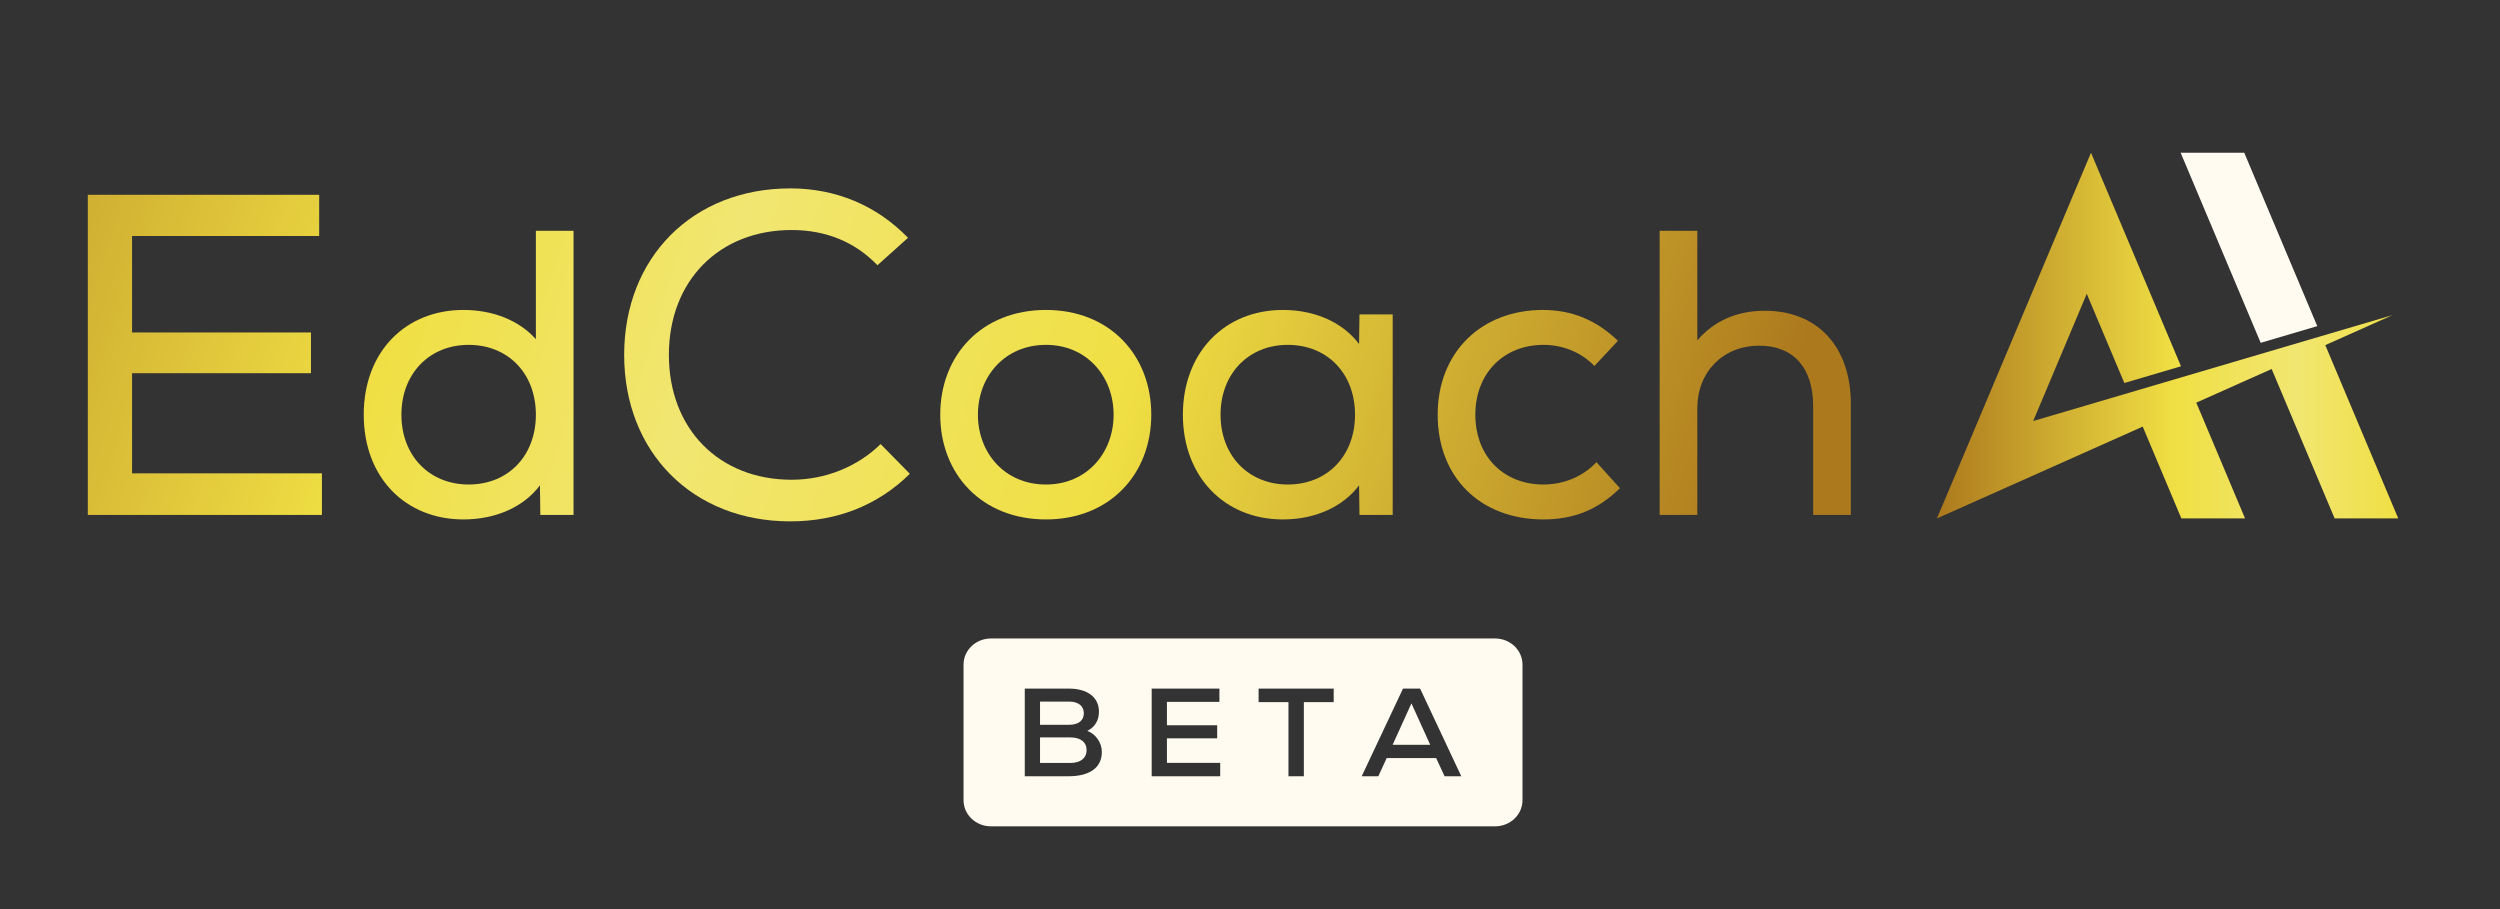 <?xml version="1.0" encoding="UTF-8" standalone="no"?>
<!-- Created with Inkscape (http://www.inkscape.org/) -->

<svg
   version="1.1"
   id="svg2"
   width="550"
   height="200"
   viewBox="0 0 550 200"
   xmlns="http://www.w3.org/2000/svg"
   xmlns:svg="http://www.w3.org/2000/svg">
  <rect x="0" y="0" width="550" height="200" fill="#333333" stroke="none"/>
  <defs
     id="defs6">
    <clipPath
       clipPathUnits="userSpaceOnUse"
       id="clipPath22">
      <path
         d="m 3144.92,3789.93 h 381.86 v -67.94 h -308.81 v -159.27 h 295.25 v -67.18 h -295.25 v -165.31 h 313.32 v -68.69 h -386.37 z"
         id="path20" />
    </clipPath>
    <linearGradient
       x1="0"
       y1="0"
       x2="1"
       y2="0"
       gradientUnits="userSpaceOnUse"
       gradientTransform="matrix(-4270,1400,1400,4270,6279.43,2560.62)"
       spreadMethod="pad"
       id="linearGradient38">
      <stop
         style="stop-opacity:1;stop-color:#ac791d"
         offset="0"
         id="stop24" />
      <stop
         style="stop-opacity:1;stop-color:#ac791d"
         offset="0.131"
         id="stop26" />
      <stop
         style="stop-opacity:1;stop-color:#f0df44"
         offset="0.363"
         id="stop28" />
      <stop
         style="stop-opacity:1;stop-color:#f1e671"
         offset="0.516"
         id="stop30" />
      <stop
         style="stop-opacity:1;stop-color:#f0df44"
         offset="0.626"
         id="stop32" />
      <stop
         style="stop-opacity:1;stop-color:#ac791d"
         offset="0.886"
         id="stop34" />
      <stop
         style="stop-opacity:1;stop-color:#ac791d"
         offset="1"
         id="stop36" />
    </linearGradient>
    <clipPath
       clipPathUnits="userSpaceOnUse"
       id="clipPath48">
      <path
         d="m 3773.44,3311.79 c 65.51,0 110.97,47.57 110.97,115.24 0,67.67 -45.46,115.24 -110.97,115.24 -64.84,0 -110.96,-47.57 -110.96,-115.24 0,-67.67 46.12,-115.24 110.96,-115.24 z m -173.13,115.24 c 0,104.53 69.52,172.87 164.44,172.87 50.14,0 92.92,-18.1 119.66,-48.25 v 178.9 h 62.17 v -469.01 h -54.82 l -0.66,48.9 c -26.08,-34.83 -71.53,-56.29 -126.35,-56.29 -94.92,0 -164.44,68.34 -164.44,172.88 z"
         id="path46" />
    </clipPath>
    <linearGradient
       x1="0"
       y1="0"
       x2="1"
       y2="0"
       gradientUnits="userSpaceOnUse"
       gradientTransform="matrix(-4270,1400,1400,4270,6318.58,2680.01)"
       spreadMethod="pad"
       id="linearGradient64">
      <stop
         style="stop-opacity:1;stop-color:#ac791d"
         offset="0"
         id="stop50" />
      <stop
         style="stop-opacity:1;stop-color:#ac791d"
         offset="0.131"
         id="stop52" />
      <stop
         style="stop-opacity:1;stop-color:#f0df44"
         offset="0.363"
         id="stop54" />
      <stop
         style="stop-opacity:1;stop-color:#f1e671"
         offset="0.516"
         id="stop56" />
      <stop
         style="stop-opacity:1;stop-color:#f0df44"
         offset="0.626"
         id="stop58" />
      <stop
         style="stop-opacity:1;stop-color:#ac791d"
         offset="0.886"
         id="stop60" />
      <stop
         style="stop-opacity:1;stop-color:#ac791d"
         offset="1"
         id="stop62" />
    </linearGradient>
    <clipPath
       clipPathUnits="userSpaceOnUse"
       id="clipPath74">
      <path
         d="m 4030.13,3525.73 c 0,160.79 112.98,274.77 274.15,274.77 75.32,0 142.36,-27.93 194.33,-81.52 l -50.47,-45.3 c -36.9,38.5 -85.11,58.13 -141.59,58.13 -119.76,0 -202.61,-83.79 -202.61,-206.08 0,-122.28 82.85,-206.07 202.61,-206.07 54.98,0 108.45,21.13 146.86,58.88 l 48.21,-49.07 c -51.97,-51.32 -119.01,-78.5 -197.34,-78.5 -161.17,0 -274.15,113.98 -274.15,274.76 z"
         id="path72" />
    </clipPath>
    <linearGradient
       x1="0"
       y1="0"
       x2="1"
       y2="0"
       gradientUnits="userSpaceOnUse"
       gradientTransform="matrix(-4270,1400,1400,4270,6373.19,2846.59)"
       spreadMethod="pad"
       id="linearGradient90">
      <stop
         style="stop-opacity:1;stop-color:#ac791d"
         offset="0"
         id="stop76" />
      <stop
         style="stop-opacity:1;stop-color:#ac791d"
         offset="0.131"
         id="stop78" />
      <stop
         style="stop-opacity:1;stop-color:#f0df44"
         offset="0.363"
         id="stop80" />
      <stop
         style="stop-opacity:1;stop-color:#f1e671"
         offset="0.516"
         id="stop82" />
      <stop
         style="stop-opacity:1;stop-color:#f0df44"
         offset="0.626"
         id="stop84" />
      <stop
         style="stop-opacity:1;stop-color:#ac791d"
         offset="0.886"
         id="stop86" />
      <stop
         style="stop-opacity:1;stop-color:#ac791d"
         offset="1"
         id="stop88" />
    </linearGradient>
    <clipPath
       clipPathUnits="userSpaceOnUse"
       id="clipPath100">
      <path
         d="m 4726.27,3311.79 c 67.52,0 111.65,52.26 111.65,115.24 0,62.98 -44.13,115.24 -111.65,115.24 -68.18,0 -112.3,-52.26 -112.3,-115.24 0,-62.98 44.12,-115.24 112.3,-115.24 z m -174.47,115.24 c 0,98.49 68.85,172.87 174.47,172.87 104.96,0 173.81,-74.38 173.81,-172.87 0,-98.49 -68.85,-172.88 -173.81,-172.88 -105.62,0 -174.47,74.39 -174.47,172.88 z"
         id="path98" />
    </clipPath>
    <linearGradient
       x1="0"
       y1="0"
       x2="1"
       y2="0"
       gradientUnits="userSpaceOnUse"
       gradientTransform="matrix(-4269.99,1400,1400,4269.99,6385.16,2883.07)"
       spreadMethod="pad"
       id="linearGradient116">
      <stop
         style="stop-opacity:1;stop-color:#ac791d"
         offset="0"
         id="stop102" />
      <stop
         style="stop-opacity:1;stop-color:#ac791d"
         offset="0.131"
         id="stop104" />
      <stop
         style="stop-opacity:1;stop-color:#f0df44"
         offset="0.363"
         id="stop106" />
      <stop
         style="stop-opacity:1;stop-color:#f1e671"
         offset="0.516"
         id="stop108" />
      <stop
         style="stop-opacity:1;stop-color:#f0df44"
         offset="0.626"
         id="stop110" />
      <stop
         style="stop-opacity:1;stop-color:#ac791d"
         offset="0.886"
         id="stop112" />
      <stop
         style="stop-opacity:1;stop-color:#ac791d"
         offset="1"
         id="stop114" />
    </linearGradient>
    <clipPath
       clipPathUnits="userSpaceOnUse"
       id="clipPath126">
      <path
         d="m 5125.39,3311.79 c 65.51,0 110.96,47.57 110.96,115.24 0,67.67 -45.45,115.24 -110.96,115.24 -64.85,0 -110.97,-47.57 -110.97,-115.24 0,-67.67 46.12,-115.24 110.97,-115.24 z m -173.14,115.24 c 0,101.84 68.18,172.87 165.12,172.87 54.14,0 99.6,-21.45 125.67,-56.28 l 0.67,48.9 h 54.81 v -330.98 h -54.81 l -0.67,48.9 c -26.07,-34.83 -71.53,-56.29 -125.67,-56.29 -96.94,0 -165.12,71.04 -165.12,172.88 z"
         id="path124" />
    </clipPath>
    <linearGradient
       x1="0"
       y1="0"
       x2="1"
       y2="0"
       gradientUnits="userSpaceOnUse"
       gradientTransform="matrix(-4269.99,1400,1400,4269.99,6429.4,3018.03)"
       spreadMethod="pad"
       id="linearGradient142">
      <stop
         style="stop-opacity:1;stop-color:#ac791d"
         offset="0"
         id="stop128" />
      <stop
         style="stop-opacity:1;stop-color:#ac791d"
         offset="0.131"
         id="stop130" />
      <stop
         style="stop-opacity:1;stop-color:#f0df44"
         offset="0.363"
         id="stop132" />
      <stop
         style="stop-opacity:1;stop-color:#f1e671"
         offset="0.516"
         id="stop134" />
      <stop
         style="stop-opacity:1;stop-color:#f0df44"
         offset="0.626"
         id="stop136" />
      <stop
         style="stop-opacity:1;stop-color:#ac791d"
         offset="0.886"
         id="stop138" />
      <stop
         style="stop-opacity:1;stop-color:#ac791d"
         offset="1"
         id="stop140" />
    </linearGradient>
    <clipPath
       clipPathUnits="userSpaceOnUse"
       id="clipPath152">
      <path
         d="m 5372.76,3427.03 c 0,102.51 71.52,172.87 173.8,172.87 47.47,0 88.24,-16.76 123.67,-50.93 l -38.77,-41.54 c -22.06,22.78 -52.14,34.84 -84.23,34.84 -64.84,0 -112.3,-46.23 -112.3,-115.24 0,-69.01 46.79,-115.24 112.3,-115.24 34.09,0 65.51,13.4 87.57,36.84 l 38.78,-42.89 c -36.1,-35.49 -76.21,-51.59 -126.35,-51.59 -103.61,0 -174.47,69.03 -174.47,172.88 z"
         id="path150" />
    </clipPath>
    <linearGradient
       x1="0"
       y1="0"
       x2="1"
       y2="0"
       gradientUnits="userSpaceOnUse"
       gradientTransform="matrix(-4270,1400,1400,4270,6464.6,3125.37)"
       spreadMethod="pad"
       id="linearGradient168">
      <stop
         style="stop-opacity:1;stop-color:#ac791d"
         offset="0"
         id="stop154" />
      <stop
         style="stop-opacity:1;stop-color:#ac791d"
         offset="0.131"
         id="stop156" />
      <stop
         style="stop-opacity:1;stop-color:#f0df44"
         offset="0.363"
         id="stop158" />
      <stop
         style="stop-opacity:1;stop-color:#f1e671"
         offset="0.516"
         id="stop160" />
      <stop
         style="stop-opacity:1;stop-color:#f0df44"
         offset="0.626"
         id="stop162" />
      <stop
         style="stop-opacity:1;stop-color:#ac791d"
         offset="0.886"
         id="stop164" />
      <stop
         style="stop-opacity:1;stop-color:#ac791d"
         offset="1"
         id="stop166" />
    </linearGradient>
    <clipPath
       clipPathUnits="userSpaceOnUse"
       id="clipPath178">
      <path
         d="m 5739.11,3730.55 h 62.16 v -180.91 c 27.41,32.16 65.51,48.92 111.64,48.92 86.9,0 141.72,-59.64 141.72,-153.44 v -183.58 h -62.17 v 179.56 c 0,63.65 -32.76,99.83 -88.91,99.83 -60.17,0 -102.28,-43.55 -102.28,-103.18 v -176.21 h -62.16 z"
         id="path176" />
    </clipPath>
    <linearGradient
       x1="0"
       y1="0"
       x2="1"
       y2="0"
       gradientUnits="userSpaceOnUse"
       gradientTransform="matrix(-4270.02,1400.01,1400.01,4270.02,6506.93,3254.48)"
       spreadMethod="pad"
       id="linearGradient194">
      <stop
         style="stop-opacity:1;stop-color:#ac791d"
         offset="0"
         id="stop180" />
      <stop
         style="stop-opacity:1;stop-color:#ac791d"
         offset="0.131"
         id="stop182" />
      <stop
         style="stop-opacity:1;stop-color:#f0df44"
         offset="0.363"
         id="stop184" />
      <stop
         style="stop-opacity:1;stop-color:#f1e671"
         offset="0.516"
         id="stop186" />
      <stop
         style="stop-opacity:1;stop-color:#f0df44"
         offset="0.626"
         id="stop188" />
      <stop
         style="stop-opacity:1;stop-color:#ac791d"
         offset="0.886"
         id="stop190" />
      <stop
         style="stop-opacity:1;stop-color:#ac791d"
         offset="1"
         id="stop192" />
    </linearGradient>
    <clipPath
       clipPathUnits="userSpaceOnUse"
       id="clipPath206">
      <path
         d="m 6837.7,3541.85 110.8,49.49 -592.91,-174.78 88.42,209.98 62.03,-147.2 93.5,27.58 -148.54,352.43 -230.1,-546.39 -13.38,-31.64 -1.19,-2.75 -9.59,-22.72 112.22,50.02 227.38,101.51 63.8,-151.53 h 105.12 l -80.5,191.06 124.41,55.54 103.92,-246.6 h 105 z"
         id="path204" />
    </clipPath>
    <linearGradient
       x1="0"
       y1="0"
       x2="1"
       y2="0"
       gradientUnits="userSpaceOnUse"
       gradientTransform="matrix(761.348,0,0,-761.348,6196.74,3557.6)"
       spreadMethod="pad"
       id="linearGradient216">
      <stop
         style="stop-opacity:1;stop-color:#ac791d"
         offset="0"
         id="stop208" />
      <stop
         style="stop-opacity:1;stop-color:#f0df44"
         offset="0.516"
         id="stop210" />
      <stop
         style="stop-opacity:1;stop-color:#f1e671"
         offset="0.78"
         id="stop212" />
      <stop
         style="stop-opacity:1;stop-color:#f0df44"
         offset="1"
         id="stop214" />
    </linearGradient>
  </defs>
  <g
     id="g10"
     transform="matrix(1.333,0,0,-1.333,0,925.96)"
     style="display:inline">
    <g
       id="g16"
       transform="matrix(0.1,0,0,0.1,-300,283.5)">
      <g
         id="g18"
         clip-path="url(#clipPath22)">
        <path
           d="m 3144.92,3789.93 h 381.86 v -67.94 h -308.81 v -159.27 h 295.25 v -67.18 h -295.25 v -165.31 h 313.32 v -68.69 h -386.37 v 528.39"
           style="fill:url(#linearGradient38);fill-opacity:1;fill-rule:nonzero;stroke:none"
           id="path40" />
      </g>
    </g>
    <g
       id="g42"
       transform="matrix(0.1,0,0,0.1,-300,283.5)">
      <g
         id="g44"
         clip-path="url(#clipPath48)">
        <path
           d="m 3773.44,3311.79 c 65.51,0 110.97,47.57 110.97,115.24 0,67.67 -45.46,115.24 -110.97,115.24 -64.84,0 -110.96,-47.57 -110.96,-115.24 0,-67.67 46.12,-115.24 110.96,-115.24 z m -173.13,115.24 c 0,104.53 69.52,172.87 164.44,172.87 50.14,0 92.92,-18.1 119.66,-48.25 v 178.9 h 62.17 v -469.01 h -54.82 l -0.66,48.9 c -26.08,-34.83 -71.53,-56.29 -126.35,-56.29 -94.92,0 -164.44,68.34 -164.44,172.88"
           style="fill:url(#linearGradient64);fill-opacity:1;fill-rule:nonzero;stroke:none"
           id="path66" />
      </g>
    </g>
    <g
       id="g68"
       transform="matrix(0.1,0,0,0.1,-300,283.5)">
      <g
         id="g70"
         clip-path="url(#clipPath74)">
        <path
           d="m 4030.13,3525.73 c 0,160.79 112.98,274.77 274.15,274.77 75.32,0 142.36,-27.93 194.33,-81.52 l -50.47,-45.3 c -36.9,38.5 -85.11,58.13 -141.59,58.13 -119.76,0 -202.61,-83.79 -202.61,-206.08 0,-122.28 82.85,-206.07 202.61,-206.07 54.98,0 108.45,21.13 146.86,58.88 l 48.21,-49.07 c -51.97,-51.32 -119.01,-78.5 -197.34,-78.5 -161.17,0 -274.15,113.98 -274.15,274.76"
           style="fill:url(#linearGradient90);fill-opacity:1;fill-rule:nonzero;stroke:none"
           id="path92" />
      </g>
    </g>
    <g
       id="g94"
       transform="matrix(0.1,0,0,0.1,-300,283.5)">
      <g
         id="g96"
         clip-path="url(#clipPath100)">
        <path
           d="m 4726.27,3311.79 c 67.52,0 111.65,52.26 111.65,115.24 0,62.98 -44.13,115.24 -111.65,115.24 -68.18,0 -112.3,-52.26 -112.3,-115.24 0,-62.98 44.12,-115.24 112.3,-115.24 z m -174.47,115.24 c 0,98.49 68.85,172.87 174.47,172.87 104.96,0 173.81,-74.38 173.81,-172.87 0,-98.49 -68.85,-172.88 -173.81,-172.88 -105.62,0 -174.47,74.39 -174.47,172.88"
           style="fill:url(#linearGradient116);fill-opacity:1;fill-rule:nonzero;stroke:none"
           id="path118" />
      </g>
    </g>
    <g
       id="g120"
       transform="matrix(0.1,0,0,0.1,-300,283.5)">
      <g
         id="g122"
         clip-path="url(#clipPath126)">
        <path
           d="m 5125.39,3311.79 c 65.51,0 110.96,47.57 110.96,115.24 0,67.67 -45.45,115.24 -110.96,115.24 -64.85,0 -110.97,-47.57 -110.97,-115.24 0,-67.67 46.12,-115.24 110.97,-115.24 z m -173.14,115.24 c 0,101.84 68.18,172.87 165.12,172.87 54.14,0 99.6,-21.45 125.67,-56.28 l 0.67,48.9 h 54.81 v -330.98 h -54.81 l -0.67,48.9 c -26.07,-34.83 -71.53,-56.29 -125.67,-56.29 -96.94,0 -165.12,71.04 -165.12,172.88"
           style="fill:url(#linearGradient142);fill-opacity:1;fill-rule:nonzero;stroke:none"
           id="path144" />
      </g>
    </g>
    <g
       id="g146"
       transform="matrix(0.1,0,0,0.1,-300,283.5)">
      <g
         id="g148"
         clip-path="url(#clipPath152)">
        <path
           d="m 5372.76,3427.03 c 0,102.51 71.52,172.87 173.8,172.87 47.47,0 88.24,-16.76 123.67,-50.93 l -38.77,-41.54 c -22.06,22.78 -52.14,34.84 -84.23,34.84 -64.84,0 -112.3,-46.23 -112.3,-115.24 0,-69.01 46.79,-115.24 112.3,-115.24 34.09,0 65.51,13.4 87.57,36.84 l 38.78,-42.89 c -36.1,-35.49 -76.21,-51.59 -126.35,-51.59 -103.61,0 -174.47,69.03 -174.47,172.88"
           style="fill:url(#linearGradient168);fill-opacity:1;fill-rule:nonzero;stroke:none"
           id="path170" />
      </g>
    </g>
    <g
       id="g172"
       transform="matrix(0.1,0,0,0.1,-300,283.5)">
      <g
         id="g174"
         clip-path="url(#clipPath178)">
        <path
           d="m 5739.11,3730.55 h 62.16 v -180.91 c 27.41,32.16 65.51,48.92 111.64,48.92 86.9,0 141.72,-59.64 141.72,-153.44 v -183.58 h -62.17 v 179.56 c 0,63.65 -32.76,99.83 -88.91,99.83 -60.17,0 -102.28,-43.55 -102.28,-103.18 v -176.21 h -62.16 v 469.01"
           style="fill:url(#linearGradient194);fill-opacity:1;fill-rule:nonzero;stroke:none"
           id="path196" />
      </g>
    </g>
    <path
       d="m 382.446,640.822 -12.051,28.613 h -10.498 l 13.209,-31.369 9.34,2.756"
       style="fill:#fffbf1;fill-opacity:1;fill-rule:nonzero;stroke:none;stroke-width:0.1"
       id="path198" />
    <g
       id="g200"
       transform="matrix(0.1,0,0,0.1,-300,283.5)">
      <g
         id="g202"
         clip-path="url(#clipPath206)">
        <path
           d="m 6837.7,3541.85 110.8,49.49 -592.91,-174.78 88.42,209.98 62.03,-147.2 93.5,27.58 -148.54,352.43 -230.1,-546.39 -13.38,-31.64 -1.19,-2.75 -9.59,-22.72 112.22,50.02 227.38,101.51 63.8,-151.53 h 105.12 l -80.5,191.06 124.41,55.54 103.92,-246.6 h 105 l -120.39,286"
           style="fill:url(#linearGradient216);fill-opacity:1;fill-rule:nonzero;stroke:none"
           id="path218" />
      </g>
    </g>
    <path
       d="m 229.839,571.72 h 6.208 l -3.103,6.841 z m 8.575,-5.189 -1.389,2.998 h -8.163 l -1.388,-2.998 h -2.736 L 231.554,581 h 2.821 l 6.795,-14.469 z m -18.298,12.235 h -4.927 v -12.235 h -2.541 v 12.235 h -4.927 V 581 h 12.395 z M 201.384,566.531 H 190.075 V 581 h 11.179 v -2.191 h -8.662 v -3.865 h 8.293 v -2.15 h -8.293 v -4.052 h 8.792 z m -25.005,0 h -7.251 V 581 h 7.251 c 3.105,0 4.994,-1.427 4.994,-3.824 0,-1.447 -0.717,-2.584 -1.933,-3.162 1.368,-0.477 2.41,-1.922 2.41,-3.474 0,-2.563 -1.975,-4.009 -5.471,-4.009 z m 70.374,22.735 h -83.207 c -2.496,0 -4.521,-1.927 -4.521,-4.307 v -22.386 c 0,-2.379 2.025,-4.307 4.521,-4.307 h 83.207 c 2.498,0 4.522,1.928 4.522,4.307 v 22.386 c 0,2.38 -2.024,4.307 -4.522,4.307 z m -67.878,-12.338 c 0,1.198 -0.912,1.923 -2.41,1.923 h -4.818 v -3.825 h 4.818 c 1.521,0 2.41,0.703 2.41,1.902 z m -2.192,-3.989 h -5.036 v -4.216 h 5.016 c 1.649,0 2.669,0.806 2.669,2.129 0,1.303 -0.999,2.087 -2.649,2.087"
       style="fill:#fffbf1;fill-opacity:1;fill-rule:nonzero;stroke:none;stroke-width:0.1"
       id="path220" />
  </g>
</svg>
